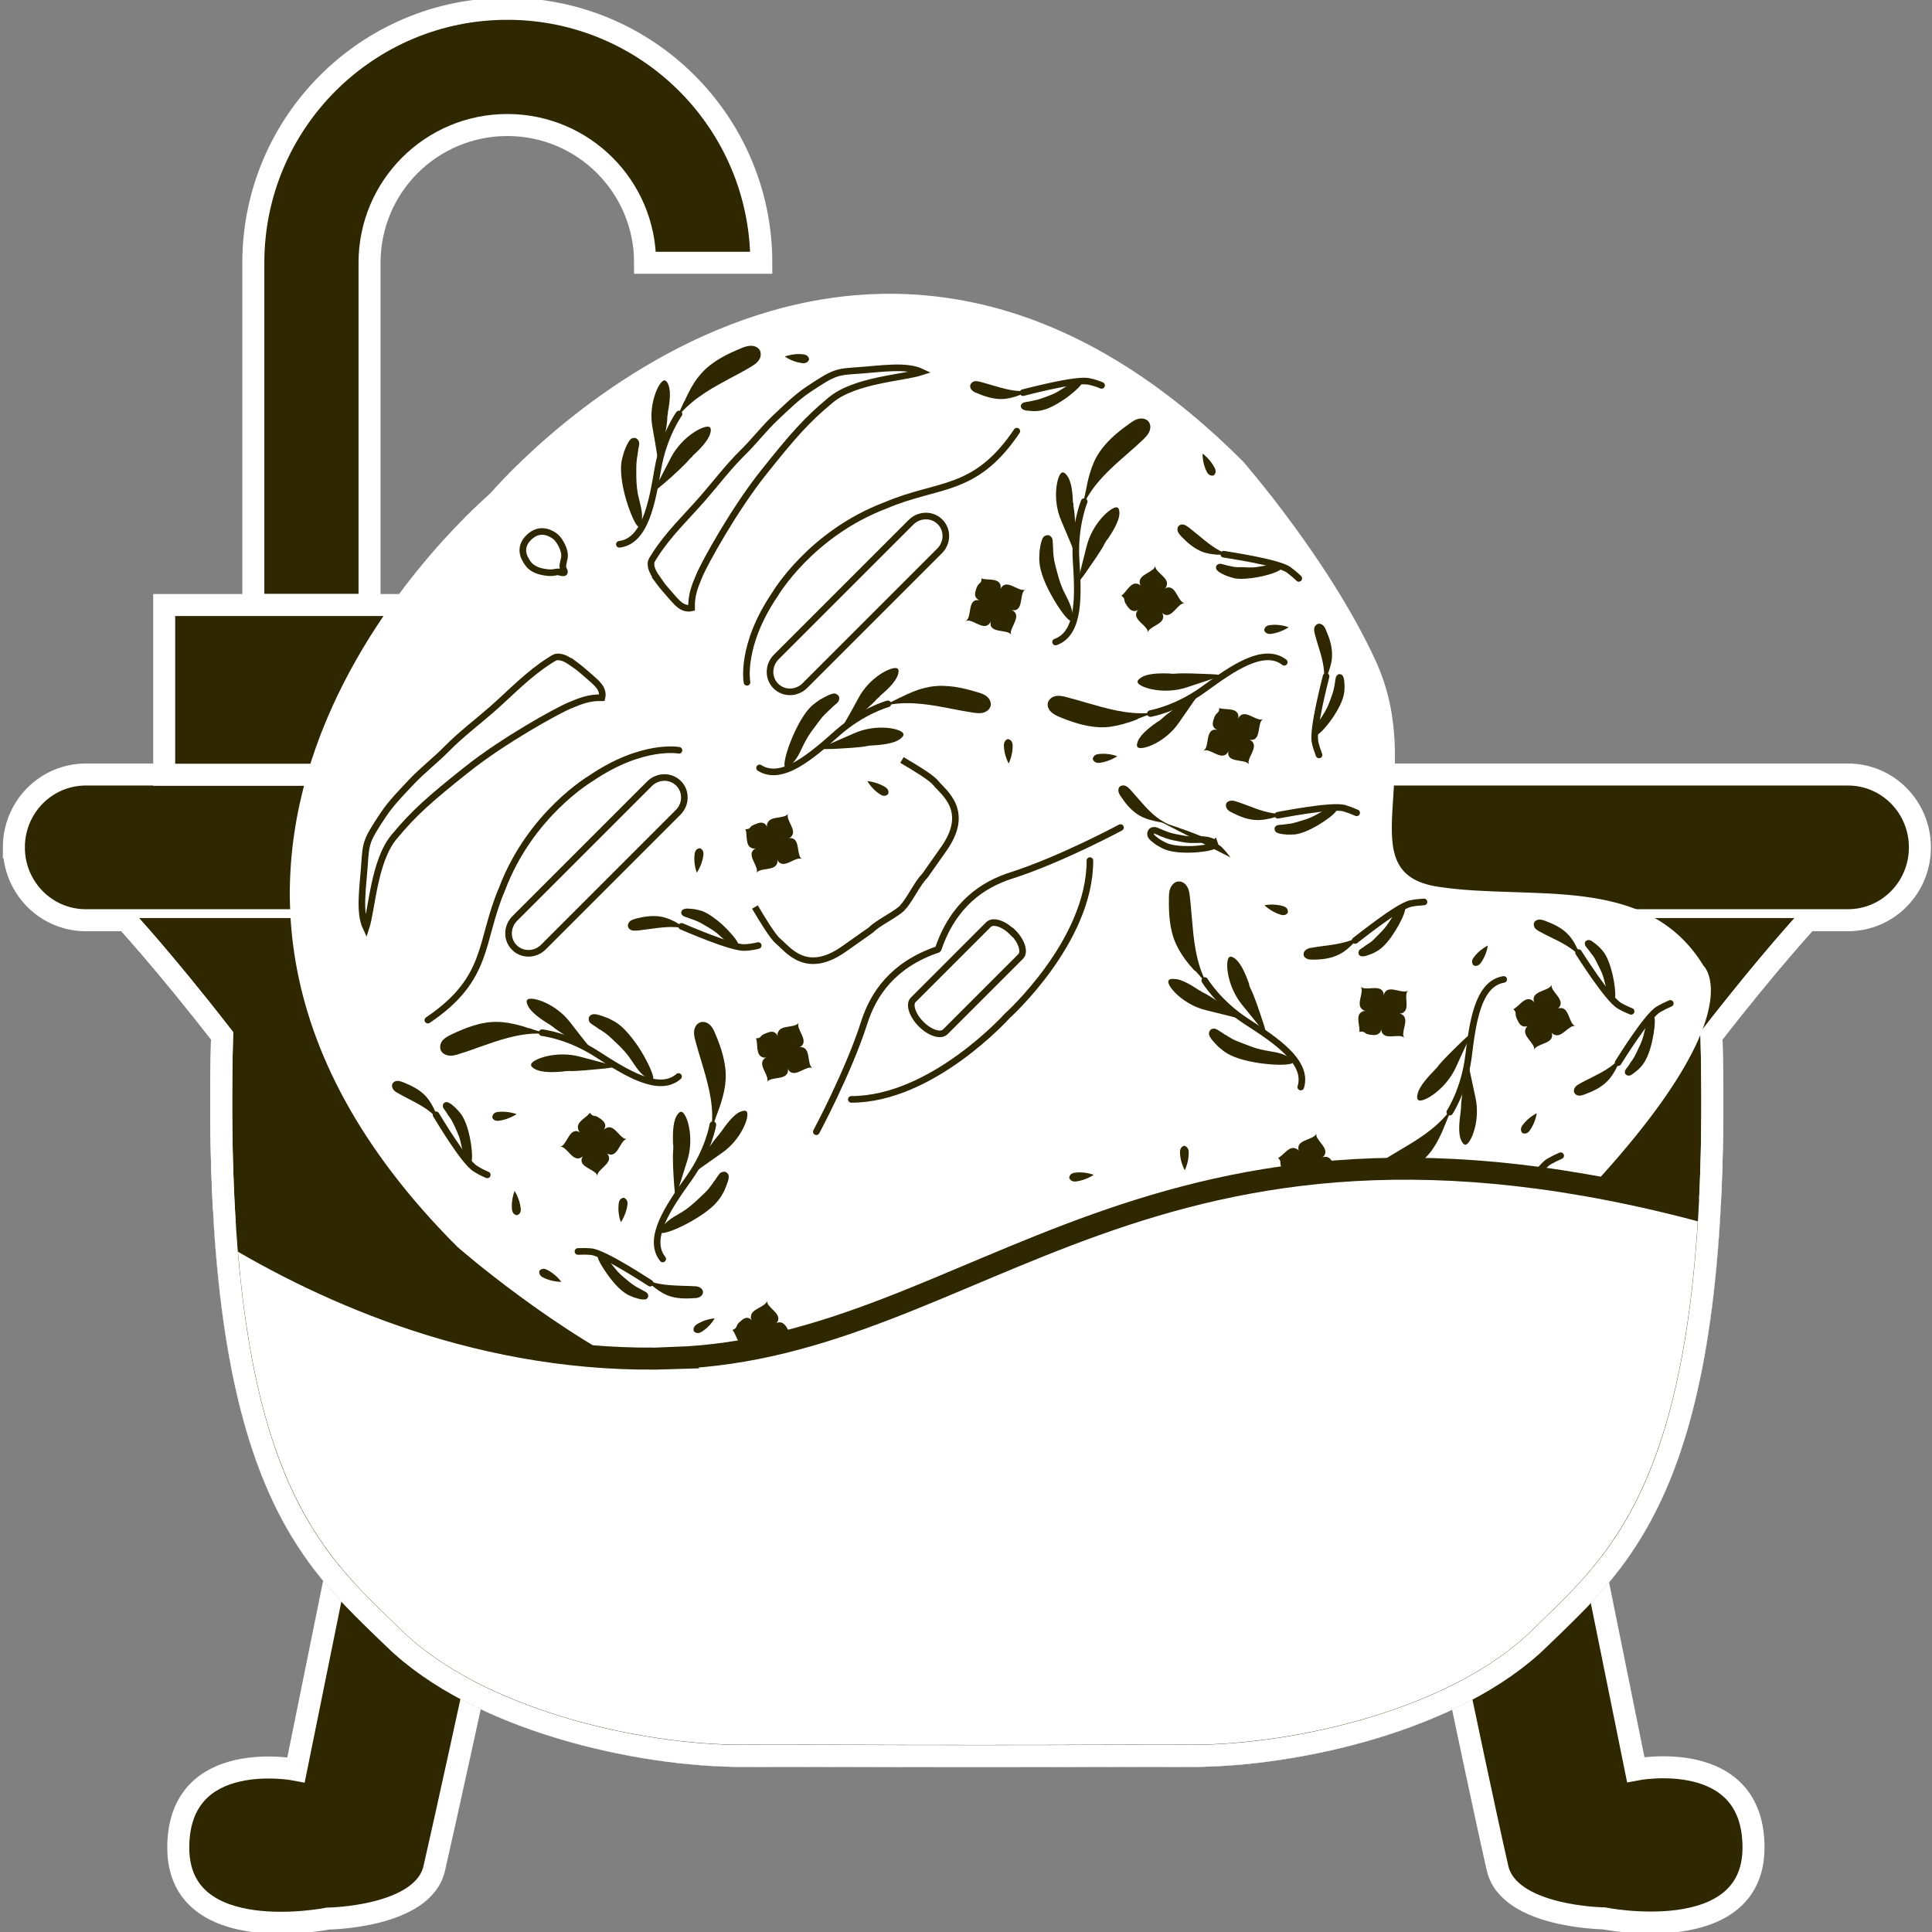 <?xml version="1.0" encoding="UTF-8"?>
<svg id="_圖層_2" data-name="圖層 2" xmlns="http://www.w3.org/2000/svg" xmlns:xlink="http://www.w3.org/1999/xlink" viewBox="0 0 87.78 87.78">
  <rect x="0" y="0" width="87.78" height="87.78" fill="#808080" stroke="none"/>
  <defs>
    <style>
      .cls-1, .cls-2, .cls-3, .cls-4 {
        fill: none;
      }

      .cls-5 {
        clip-path: url(#clippath);
      }

      .cls-6, .cls-7 {
        fill: #fff;
      }

      .cls-8, .cls-9 {
        fill: #2e2700;
      }

      .cls-7, .cls-9, .cls-2, .cls-3, .cls-4 {
        stroke-miterlimit: 10;
      }

      .cls-7, .cls-3, .cls-4 {
        stroke: #2e2700;
      }

      .cls-9, .cls-2 {
        stroke: #fff;
      }

      .cls-3 {
        stroke-linecap: round;
      }

      .cls-3, .cls-4 {
        stroke-width: .3px;
      }
    </style>
    <clipPath id="clippath">
      <rect class="cls-1" width="87.78" height="87.78"/>
    </clipPath>
  </defs>
  <g id="_圖層_1-2" data-name="圖層 1">
    <g class="cls-5">
      <path class="cls-9" d="M83.96,41.81H3.9c-1.81,0-3.27-1.48-3.27-3.31H.63c0-1.83,1.46-3.31,3.27-3.31H83.96c1.81,0,3.27,1.48,3.27,3.31h0c0,1.83-1.46,3.31-3.27,3.31Z"/>
      <path class="cls-9" d="M15.22,71.68l-1.77,8.73s-5.35-1.05-5.35,3.54,6.8,3.22,6.8,3.22c0,0,4.32-.05,4.83-2.28,.51-2.22,1.76-7.96,1.76-7.96"/>
      <path class="cls-9" d="M72.57,71.76l1.75,8.64s5.35-1.05,5.35,3.54-6.8,3.22-6.8,3.22c0,0-4.32-.05-4.83-2.28-.51-2.22-1.71-7.94-1.71-7.94"/>
      <rect class="cls-9" x="7.47" y="27.48" width="13.23" height="7.71" transform="translate(28.16 62.68) rotate(180)"/>
      <path class="cls-9" d="M23.05,.4c-6.37,0-11.54,5.17-11.54,11.54v15.54h5.28V11.94c0-3.46,2.8-6.26,6.26-6.26s6.26,2.8,6.26,6.26h5.28C34.59,5.57,29.42,.4,23.05,.4Z"/>
      <path class="cls-9" d="M5.64,41.71s1.78,1.91,4.45,5.35c-.51,20.11,3.99,23.66,7.81,27.38,3.82,3.72,11.12,5.35,15.86,5.34,4.75-.01,5.08,.01,10.68,.01,5.6,0,4.9-.02,9.65-.01,4.75,.01,12.05-1.61,15.86-5.34,3.82-3.72,8.32-7.28,7.81-27.38,2.67-3.44,4.45-5.35,4.45-5.35"/>
      <g>
        <path class="cls-6" d="M62.57,62.94c18.71-15.53,14.83-19.06,14.83-19.06-2.59-4.24-7.82-2.94-12.06-3.59-4.12-.63-.48-5.11-2.83-10.25-2.1-4.59-6.04-9.08-6.04-9.08-18.01-18.01-34.31,1.59-34.31,1.59"/>
        <path class="cls-6" d="M62.76,62.75c-15.53,18.71-19.06,14.83-19.06,14.83-4.24-2.59-2.94-7.82-3.59-12.06-.63-4.12-5.11-.48-10.25-2.83-4.59-2.1-9.08-6.04-9.08-6.04-18.01-18.01,1.59-34.31,1.59-34.31"/>
      </g>
      <g>
        <g>
          <path class="cls-3" d="M29.92,26.37c-.16-.23-.37-.5-.34-.8,.01-.11,.1-.22,.16-.32,.61-.97,1.45-1.76,2.2-2.62,.6-.69,1.15-1.42,1.8-2.06,.52-.51,.97-1.1,1.5-1.6,.47-.44,.95-.92,1.49-1.28,1.2-.8,1.28-.79,2.29-.86,1.01-.07,2.15-.26,2.85,.07-.83,.27-3.02,.36-4.12,1.27-1.1,.91-1.73,1.63-3.06,3.3-1.33,1.67-2.67,4.09-2.92,4.69-.22,.52-.36,.89-.35,1.46-.43,.1-.7-.29-.94-.55-.17-.2-.39-.44-.58-.7Z"/>
          <path class="cls-3" d="M33.94,31s-.32-1.66,1.28-4.01c0,0,1.61-2.74,5.02-4.03,2.41-1.03,4.06-.55,5.96-3.37"/>
          <path class="cls-3" d="M26.1,30.19c-.23-.16-.5-.37-.8-.34-.11,.01-.22,.1-.32,.16-.97,.61-1.76,1.45-2.62,2.21-.69,.6-1.42,1.15-2.06,1.8-.51,.52-1.1,.97-1.6,1.5-.44,.47-.92,.95-1.28,1.49-.8,1.2-.79,1.28-.86,2.29-.07,1.01-.26,2.15,.07,2.85,.27-.83,.36-3.02,1.27-4.12,.91-1.1,1.63-1.73,3.3-3.06,1.67-1.33,4.09-2.67,4.69-2.92,.52-.22,.89-.36,1.46-.35,.1-.43-.29-.7-.55-.94-.2-.17-.44-.39-.7-.58Z"/>
          <path class="cls-3" d="M30.85,34.09s-1.66-.32-4.01,1.28c0,0-2.74,1.61-4.03,5.02-1.03,2.41-.55,4.06-3.37,5.96"/>
          <path class="cls-3" d="M37.09,51.42s1.45-2.7,2.17-4.94c.42-1.33,1.32-2.65,3.34-3.34l.03-.03c.69-2.02,2.01-2.92,3.34-3.34,2.24-.72,4.94-2.17,4.94-2.17"/>
          <path class="cls-3" d="M38.68,49.95c3.67,0,7.07-3.78,7.07-3.78,0,0,3.78-3.39,3.77-7.07"/>
          <path class="cls-3" d="M25.46,26.01s.15,.04,.18,0c.01-.01,.02-.04-.03-.13-.08-.15-.02-.27,.03-.52,.07-.36-.22-.81-.38-.96-.19-.16-.66-.44-1.13-.07-.52,.41-.38,.86-.28,1.04,.12,.22,.26,.55,.99,.64,.35,.05,.44-.07,.62-.01Z"/>
        </g>
        <g>
          <g>
            <g>
              <path class="cls-8" d="M49.36,22.17c-.04,.19-.08,.4-.11,.52l-.1,.36,.18-.33c.46-.85,1.19-1.49,1.89-2.1,.24-.21,.48-.42,.72-.65,.11-.11,.22-.22,.28-.36,.07-.16,.06-.34-.04-.46-.1-.12-.27-.16-.45-.12-.15,.03-.28,.12-.4,.21-.54,.38-1.14,.86-1.51,1.52-.16,.29-.28,.63-.39,1.07-.02,.08-.04,.2-.07,.34Z"/>
              <path class="cls-8" d="M50.3,24.52c-.05,.07-.09,.13-.1,.16-.16,.33-.59,.93-.9,1.38-.16,.23-.31,.39-.33,.44l-.04-.02c.07-.18,.17-.57,.44-1.66,.26-1.04,1.09-1.78,1.36-1.77,.13,0,.13,.21,.13,.28-.01,.38-.36,.91-.55,1.19Z"/>
              <path class="cls-8" d="M48.77,22.87c0,.09,0,.16,.01,.18,.07,.35,.09,1.06,.1,1.59,0,.27-.01,.48,0,.54h-.04c-.05-.17-.2-.53-.63-1.54-.41-.96-.19-2.01,.02-2.16,.11-.07,.22,.09,.26,.14,.22,.3,.25,.91,.26,1.24Z"/>
              <path class="cls-8" d="M48.71,28.18s.03-.07,.03-.11c0-.38-.14-.67-.31-1.01-.06-.12-.13-.25-.18-.38-.11-.25-.18-.54-.26-.83-.02-.08-.04-.16-.06-.24-.05-.19-.07-.4-.08-.6v-.02c0-.06-.01-.13-.01-.19,0-.06,0-.11-.01-.17,0-.11-.01-.2-.12-.28-.02-.02-.04-.03-.06-.03-.09-.02-.2,.02-.25,.09-.04,.06-.06,.12-.08,.18-.03,.08-.09,.41-.09,.5-.01,.17-.02,.33,0,.49,.04,.41,.25,.94,.51,1.41,.29,.54,.63,1.02,.83,1.18,.07,.05,.12,.04,.16,0Z"/>
            </g>
            <path class="cls-3" d="M49.26,22.79s-.46,1.1-.37,2.64c.1,1.54,.2,3.34-.93,3.74"/>
          </g>
          <g>
            <g>
              <path class="cls-8" d="M40.9,31.69c-.17,.09-.36,.18-.47,.23l-.35,.15,.37-.06c.95-.16,1.9,.02,2.82,.2,.31,.06,.63,.12,.95,.17,.15,.02,.31,.04,.45,0,.17-.04,.31-.17,.34-.31,.03-.15-.04-.32-.18-.43-.12-.1-.26-.14-.42-.19-.63-.19-1.38-.37-2.13-.25-.32,.05-.67,.16-1.08,.35-.07,.03-.19,.09-.31,.15Z"/>
              <path class="cls-8" d="M39.62,33.87c-.09,0-.16,.01-.19,.02-.36,.08-1.1,.11-1.64,.14-.28,.01-.5,0-.56,0v-.04c.18-.06,.55-.22,1.57-.67,.98-.44,2.07-.24,2.23-.01,.08,.11-.09,.23-.14,.27-.31,.23-.94,.27-1.28,.29Z"/>
              <path class="cls-8" d="M39.98,31.64c-.07,.06-.12,.1-.14,.12-.23,.27-.78,.73-1.19,1.06-.21,.17-.39,.29-.42,.33l-.03-.03c.11-.16,.31-.49,.83-1.45,.5-.91,1.46-1.39,1.72-1.31,.12,.04,.07,.23,.05,.29-.11,.36-.57,.76-.82,.97Z"/>
              <path class="cls-8" d="M35.75,34.86s.07-.02,.1-.04c.3-.23,.44-.52,.6-.86,.06-.12,.12-.25,.19-.37,.13-.24,.32-.48,.49-.71,.05-.07,.1-.13,.15-.2,.12-.16,.28-.3,.42-.44h.01c.05-.06,.1-.1,.14-.14,.04-.04,.09-.08,.13-.11,.08-.07,.15-.13,.15-.27,0-.03,0-.05-.01-.07-.04-.08-.13-.14-.22-.14-.07,0-.13,.03-.2,.05-.08,.03-.38,.19-.45,.23-.14,.1-.27,.19-.39,.3-.3,.29-.58,.78-.8,1.27-.25,.56-.42,1.12-.42,1.39,0,.09,.04,.12,.1,.13Z"/>
            </g>
            <path class="cls-3" d="M40.34,31.98s-1.15,.31-2.31,1.34-2.51,2.21-3.52,1.57"/>
          </g>
          <path class="cls-8" d="M52.14,28.76c.04-.3,.74-.38,.71-.76,0-.07-.03-.12-.06-.16h0s.08,.07,.14,.09c.36,.12,.6-.56,.9-.52-.3-.04-.38-.75-.75-.72-.07,0-.12,.03-.16,.06,0,0,0,0,0,0,.04-.04,.07-.08,.09-.15,.12-.36-.55-.6-.52-.9-.04,.3-.74,.38-.71,.76,0,.07,.03,.12,.06,.16,0,0,0,0,0,0-.04-.04-.08-.07-.14-.09-.34-.11-.52,.39-.75,.53,.04,.05,.09,.07,.12,.13,.02,.06,.02,.13,.05,.19,.03,.07,.08,.13,.12,.19,.08,.11,.18,.2,.32,.19,.07,0,.12-.03,.16-.06,0,0,0,0,0,0-.04,.04-.07,.08-.09,.14-.12,.36,.55,.6,.52,.9Z"/>
          <path class="cls-8" d="M43.88,28.22c.27-.14,.74,.4,1.03,.16,.05-.04,.08-.09,.1-.14h0c-.01,.05-.01,.11,0,.17,.11,.36,.8,.18,.94,.44-.14-.26,.4-.73,.16-1.03-.04-.05-.09-.08-.14-.1,0,0,0,0,0,0,.05,.01,.11,.01,.17,0,.36-.11,.18-.8,.45-.94-.27,.14-.74-.4-1.03-.16-.05,.04-.08,.09-.1,.14h0c.01-.05,.01-.11,0-.17-.1-.35-.62-.21-.86-.31-.02,.06,0,.12-.04,.17-.04,.05-.1,.09-.13,.14-.04,.06-.07,.14-.09,.21-.04,.12-.07,.26,.02,.37,.04,.05,.09,.08,.14,.1,0,0,0,0,0,0-.05-.01-.11-.01-.17,0-.36,.11-.18,.8-.45,.94Z"/>
          <path class="cls-8" d="M54.68,34.11c.27-.14,.74,.4,1.03,.16,.05-.04,.08-.09,.1-.14,0,0,0,0,0,0-.01,.05-.01,.11,0,.17,.11,.36,.8,.18,.94,.44-.14-.26,.4-.73,.16-1.03-.04-.05-.09-.08-.14-.1,0,0,0,0,0,0,.05,.01,.11,.01,.17,0,.36-.11,.18-.8,.45-.94-.27,.14-.74-.4-1.03-.16-.05,.04-.08,.09-.1,.14h0c.01-.05,.01-.11,0-.17-.1-.35-.62-.21-.86-.31-.02,.06,0,.12-.04,.17-.04,.05-.1,.09-.13,.14-.04,.06-.07,.14-.09,.21-.04,.12-.07,.26,.02,.37,.04,.05,.09,.08,.14,.1,0,0,0,0,0,0-.05-.01-.11-.01-.17,0-.36,.11-.18,.8-.45,.94Z"/>
          <path class="cls-8" d="M55.14,21.6s-.19,.07-.31-.16c-.21-.41-.19-.83-.19-.83h0s.34,.24,.55,.65c.12,.23-.05,.34-.05,.34Z"/>
          <path class="cls-8" d="M57.44,28.63s0-.2,.26-.23c.46-.06,.85,.1,.85,.1h0s-.34,.24-.8,.3c-.26,.03-.31-.16-.31-.16Z"/>
          <g>
            <path class="cls-3" d="M60.25,30.73c-.03,.14-.63,2.41-.5,2.99,.04,.2,.11,.39,.18,.58"/>
            <g>
              <path class="cls-8" d="M60.32,30.62c-.04,.1-.08,.21-.1,.28l-.06,.21v-.21c.04-.55-.11-1.07-.27-1.57-.05-.17-.11-.35-.15-.52-.02-.09-.04-.17-.03-.25,.01-.1,.08-.18,.16-.21,.08-.03,.18,0,.25,.07,.06,.06,.1,.14,.13,.22,.15,.34,.29,.75,.27,1.18,0,.19-.05,.39-.13,.63-.01,.04-.04,.11-.07,.19Z"/>
              <path class="cls-8" d="M59.77,33.35s-.02-.05-.01-.08c.03-.28,.15-.48,.3-.71,.05-.08,.11-.17,.16-.26,.1-.18,.18-.38,.25-.58,.02-.06,.04-.11,.06-.17,.05-.14,.08-.29,.11-.43h0c0-.06,.02-.11,.02-.15,0-.04,.01-.08,.02-.12,.01-.08,.03-.15,.11-.2,.02-.01,.03-.02,.05-.02,.07-.01,.14,.03,.17,.08,.02,.04,.04,.09,.05,.14,.02,.06,.03,.31,.03,.37,0,.13-.01,.24-.04,.36-.06,.3-.26,.67-.47,.99-.25,.37-.54,.7-.7,.8-.05,.04-.09,.02-.12-.01Z"/>
            </g>
          </g>
          <g>
            <path class="cls-3" d="M30.97,42.09c.13,.05,2.28,1,2.88,.96,.2-.01,.4-.04,.6-.09"/>
            <g>
              <path class="cls-8" d="M30.87,42c.09,.05,.2,.11,.26,.14l.19,.09-.21-.05c-.53-.12-1.08-.04-1.6,.03-.18,.02-.36,.05-.54,.07-.09,0-.17,.01-.26-.01-.1-.03-.17-.1-.18-.19-.01-.08,.03-.18,.11-.24,.07-.05,.15-.07,.24-.1,.36-.09,.79-.17,1.21-.08,.18,.04,.37,.11,.6,.23,.04,.02,.1,.06,.17,.1Z"/>
              <path class="cls-8" d="M33.48,42.96s-.06,0-.08,0c-.27-.07-.45-.22-.66-.41-.07-.07-.15-.14-.23-.2-.16-.12-.35-.23-.54-.34-.05-.03-.11-.06-.16-.09-.13-.07-.27-.12-.41-.17h-.01s-.09-.04-.13-.05c-.04-.01-.08-.03-.12-.04-.07-.03-.14-.05-.18-.14,0-.02-.01-.04-.01-.05,0-.07,.05-.14,.11-.16,.05-.02,.1-.02,.14-.03,.06,0,.31,.02,.37,.03,.12,.03,.24,.05,.35,.09,.28,.11,.62,.36,.91,.62,.33,.31,.61,.64,.69,.81,.03,.06,0,.09-.03,.11Z"/>
            </g>
          </g>
          <g>
            <path class="cls-3" d="M55.6,25.18c.14,.03,2.46,.36,2.95,.71,.16,.12,.32,.25,.46,.39"/>
            <g>
              <path class="cls-8" d="M55.47,25.21c.11,0,.23,0,.3,.02l.21,.02-.2-.07c-.52-.18-.93-.53-1.34-.87-.14-.11-.28-.23-.42-.34-.07-.05-.14-.1-.22-.13-.1-.03-.2,0-.25,.06-.06,.06-.07,.17-.03,.26,.03,.08,.09,.14,.15,.21,.26,.27,.58,.56,.98,.71,.17,.06,.38,.1,.63,.12,.04,0,.12,0,.2,0Z"/>
              <path class="cls-8" d="M58.2,25.76s-.04-.04-.07-.04c-.27-.08-.5-.05-.77,0-.1,.02-.2,.03-.3,.05-.2,.02-.42,.01-.64,0-.06,0-.12,0-.18,0-.15,0-.3-.04-.44-.07h-.01s-.09-.02-.14-.04c-.04,0-.08-.02-.12-.03-.08-.02-.14-.03-.22,.03-.02,.01-.03,.02-.04,.04-.03,.06-.03,.14,.01,.19,.03,.04,.07,.07,.11,.1,.05,.04,.27,.15,.33,.17,.12,.04,.23,.08,.34,.11,.3,.06,.71,.02,1.1-.05,.44-.08,.85-.22,1.01-.33,.05-.04,.05-.07,.04-.11Z"/>
            </g>
          </g>
          <g>
            <path class="cls-8" d="M52.72,37.33c.13,.05,2.37,.74,2.8,1.17,.14,.14,.27,.3,.39,.46"/>
            <g>
              <path class="cls-8" d="M52.58,37.33c.11,.02,.23,.04,.29,.06l.21,.06-.19-.1c-.48-.26-.84-.68-1.18-1.07-.12-.14-.24-.27-.36-.41-.06-.06-.12-.12-.2-.16-.09-.04-.2-.03-.26,.02-.07,.05-.09,.15-.07,.25,.02,.08,.07,.16,.12,.23,.21,.31,.48,.65,.86,.86,.16,.09,.35,.16,.6,.22,.04,.01,.12,.03,.19,.04Z"/>
              <path class="cls-3" d="M55.19,38.32s-.04-.04-.06-.05c-.25-.13-.49-.13-.76-.12-.1,0-.2,0-.31,0-.2-.01-.42-.06-.63-.1-.06-.01-.12-.02-.18-.04-.15-.03-.29-.09-.42-.14h-.01s-.09-.04-.13-.06c-.04-.02-.08-.03-.12-.05-.07-.03-.14-.06-.22-.01-.02,0-.03,.02-.04,.03-.04,.05-.05,.13-.02,.19,.03,.04,.06,.08,.09,.11,.04,.04,.24,.19,.3,.22,.11,.06,.21,.12,.32,.16,.29,.11,.7,.14,1.09,.13,.45-.01,.87-.08,1.05-.16,.06-.03,.07-.06,.05-.11Z"/>
            </g>
          </g>
          <g>
            <path class="cls-3" d="M46.48,17.84c.14-.03,2.4-.64,2.99-.51,.2,.04,.39,.1,.58,.18"/>
            <g>
              <path class="cls-8" d="M46.37,17.92c.1-.04,.21-.08,.28-.1l.21-.06h-.21c-.55,.05-1.07-.11-1.58-.26-.17-.05-.35-.1-.52-.15-.09-.02-.17-.04-.25-.03-.1,.01-.18,.08-.21,.16-.03,.08,0,.18,.07,.25,.06,.06,.14,.1,.22,.13,.34,.14,.75,.29,1.18,.27,.19-.01,.39-.05,.63-.13,.04-.01,.11-.04,.19-.07Z"/>
              <path class="cls-8" d="M49.1,17.35s-.05-.02-.08-.01c-.28,.03-.48,.15-.71,.3-.08,.05-.17,.11-.26,.16-.18,.1-.38,.18-.58,.25-.06,.02-.11,.04-.17,.06-.14,.05-.29,.08-.43,.11h-.01s-.09,.02-.14,.03c-.04,0-.08,.01-.12,.02-.08,.01-.15,.03-.2,.11-.01,.02-.02,.03-.02,.05,0,.07,.03,.14,.09,.17,.04,.02,.09,.04,.14,.05,.06,.01,.31,.03,.37,.03,.13,0,.24-.01,.36-.04,.3-.06,.66-.26,.99-.48,.37-.25,.69-.54,.8-.7,.03-.05,.02-.09-.01-.12Z"/>
            </g>
          </g>
          <g>
            <g>
              <path class="cls-8" d="M51.69,32.66c.18-.07,.38-.15,.49-.18l.36-.11-.38,.03c-.96,.06-1.89-.21-2.79-.47-.3-.09-.62-.18-.93-.26-.15-.04-.3-.07-.45-.05-.18,.03-.32,.14-.37,.28-.05,.14,0,.32,.14,.45,.11,.11,.25,.17,.39,.23,.61,.25,1.34,.5,2.09,.46,.33-.02,.68-.1,1.11-.24,.07-.02,.2-.07,.33-.12Z"/>
              <path class="cls-8" d="M53.18,30.61c.09,0,.16,0,.19,0,.36-.04,1.1,0,1.64,.02,.28,.01,.5,.05,.55,.04v.04c-.19,.04-.57,.16-1.64,.52-1.02,.34-2.08,.03-2.22-.2-.07-.12,.11-.22,.17-.26,.33-.2,.96-.18,1.3-.17Z"/>
              <path class="cls-8" d="M52.61,32.79c.07-.05,.13-.09,.15-.11,.25-.25,.85-.65,1.29-.94,.22-.15,.41-.25,.45-.29l.03,.03c-.13,.14-.35,.46-.97,1.36-.59,.86-1.59,1.24-1.84,1.13-.12-.05-.04-.24-.02-.3,.14-.34,.64-.7,.91-.89Z"/>
            </g>
            <path class="cls-3" d="M52.27,32.42s1.18-.2,2.43-1.11c1.25-.91,2.71-1.95,3.65-1.22"/>
          </g>
          <g>
            <g>
              <path class="cls-8" d="M31.09,18.23c-.08,.17-.17,.37-.22,.48l-.18,.33,.25-.28c.64-.72,1.5-1.18,2.32-1.62,.28-.15,.57-.3,.85-.47,.13-.08,.26-.16,.35-.28,.11-.14,.13-.32,.07-.46-.07-.14-.23-.22-.41-.22-.15,0-.3,.05-.44,.11-.61,.25-1.31,.58-1.81,1.14-.22,.24-.42,.54-.62,.95-.04,.07-.09,.19-.15,.32Z"/>
              <path class="cls-8" d="M31.47,20.73c-.07,.06-.12,.11-.14,.13-.23,.28-.78,.78-1.19,1.13-.21,.18-.39,.31-.43,.36l-.04-.03c.11-.16,.3-.52,.81-1.52,.49-.95,1.46-1.48,1.73-1.41,.13,.04,.08,.24,.06,.3-.1,.37-.56,.8-.81,1.03Z"/>
              <path class="cls-8" d="M30.35,18.77c-.02,.09-.03,.15-.03,.18,0,.35-.15,1.06-.26,1.57-.05,.26-.12,.47-.12,.52h-.04c-.01-.19-.07-.58-.26-1.65-.18-1.02,.27-2,.51-2.1,.12-.05,.2,.14,.22,.2,.14,.34,.03,.95-.03,1.27Z"/>
              <path class="cls-8" d="M29.08,23.93s.04-.06,.05-.1c.09-.37,.02-.69-.07-1.05-.03-.13-.07-.27-.09-.41-.05-.27-.06-.57-.06-.86,0-.08,0-.17,0-.25,0-.2,.02-.41,.06-.61v-.02c.01-.06,.02-.13,.03-.19,0-.06,.02-.11,.03-.17,.02-.11,.03-.2-.06-.3-.02-.02-.04-.04-.05-.05-.08-.04-.19-.03-.26,.03-.05,.05-.09,.1-.12,.16-.05,.07-.18,.38-.2,.46-.05,.17-.09,.32-.11,.47-.05,.41,.03,.97,.17,1.49,.16,.59,.38,1.13,.54,1.34,.05,.07,.11,.07,.16,.04Z"/>
            </g>
            <path class="cls-3" d="M30.85,18.81s-.7,.97-.96,2.49c-.26,1.52-.57,3.29-1.75,3.43"/>
          </g>
          <path class="cls-8" d="M49.65,34.49s0-.2,.26-.23c.46-.06,.85,.1,.85,.1h0s-.34,.24-.8,.3c-.26,.03-.31-.17-.31-.17Z"/>
          <path class="cls-8" d="M45.8,33.58s.2,.02,.21,.28c.01,.46-.18,.83-.18,.83h0s-.21-.36-.22-.82c0-.26,.19-.29,.19-.29Z"/>
          <g>
            <path class="cls-3" d="M53.58,56.52c.14-.02,2.44-.48,3.02-.32,.19,.06,.38,.13,.56,.21"/>
            <g>
              <path class="cls-8" d="M53.36,56.61c.1-.03,.22-.07,.29-.08l.21-.05h-.21c-.55,0-1.06-.19-1.55-.38-.17-.06-.34-.13-.51-.18-.08-.03-.17-.05-.25-.04-.1,0-.19,.06-.22,.14-.03,.08,0,.18,.06,.26,.06,.06,.13,.11,.21,.15,.33,.17,.73,.34,1.16,.34,.19,0,.39-.03,.64-.09,.04-.01,.11-.03,.19-.06Z"/>
              <path class="cls-8" d="M56.11,56.23s-.05-.02-.08-.02c-.28,.01-.49,.12-.73,.26-.09,.05-.18,.1-.27,.14-.18,.09-.39,.15-.6,.21-.06,.02-.12,.04-.17,.05-.14,.05-.29,.06-.44,.08h-.01s-.09,.01-.14,.02c-.04,0-.08,0-.13,.01-.08,0-.15,.02-.2,.1-.01,.02-.02,.03-.02,.05-.01,.06,.02,.14,.07,.18,.04,.03,.09,.04,.14,.06,.06,.02,.31,.05,.37,.05,.13,0,.24,0,.36-.01,.3-.04,.68-.21,1.02-.41,.39-.23,.73-.49,.84-.65,.04-.05,.03-.09,0-.12Z"/>
            </g>
          </g>
          <path class="cls-8" d="M48.58,53.51s0-.2,.26-.23c.46-.06,.85,.1,.85,.1h0s-.34,.24-.8,.3c-.26,.03-.31-.17-.31-.17Z"/>
          <path class="cls-8" d="M53.8,52.06s.2,.02,.21,.28c.01,.46-.18,.83-.18,.83h0s-.21-.36-.22-.82c0-.26,.19-.29,.19-.29Z"/>
          <path class="cls-8" d="M36.76,16.33s-.05,.2-.3,.17c-.46-.05-.8-.3-.8-.3h0s.39-.16,.84-.1c.26,.03,.26,.23,.26,.23Z"/>
          <g>
            <path class="cls-3" d="M58.06,37.04c.14-.02,2.44-.48,3.02-.32,.19,.06,.38,.13,.56,.21"/>
            <g>
              <path class="cls-8" d="M57.95,37.11c.1-.03,.22-.07,.29-.08l.21-.05h-.21c-.55,0-1.06-.19-1.55-.38-.17-.06-.34-.13-.51-.18-.08-.03-.17-.05-.25-.04-.1,0-.19,.06-.22,.14-.03,.08,0,.18,.06,.26,.06,.06,.13,.11,.21,.14,.33,.17,.73,.34,1.16,.34,.19,0,.39-.03,.64-.09,.04-.01,.11-.03,.19-.06Z"/>
              <path class="cls-8" d="M60.7,36.73s-.05-.02-.08-.02c-.28,.01-.49,.12-.73,.26-.09,.05-.18,.1-.27,.14-.18,.09-.39,.15-.6,.21-.06,.02-.12,.04-.17,.05-.14,.05-.29,.06-.44,.08h-.01s-.09,.01-.14,.02c-.04,0-.08,0-.13,.01-.08,0-.15,.02-.2,.1-.01,.02-.02,.03-.02,.05-.01,.06,.02,.14,.07,.18,.04,.03,.09,.04,.14,.06,.06,.02,.31,.05,.37,.05,.13,0,.24,0,.36-.01,.3-.04,.68-.21,1.02-.41,.39-.23,.73-.49,.84-.65,.04-.05,.03-.09,0-.12Z"/>
            </g>
          </g>
          <g>
            <g>
              <path class="cls-8" d="M54.3,44.1c.13,.14,.27,.3,.35,.4l.23,.3-.16-.34c-.41-.88-.49-1.84-.57-2.77-.03-.32-.05-.64-.09-.96-.02-.16-.04-.31-.12-.44-.09-.16-.24-.25-.39-.24-.15,0-.29,.12-.37,.29-.06,.14-.07,.29-.07,.45-.01,.66,.01,1.43,.33,2.12,.14,.3,.33,.6,.62,.95,.05,.06,.14,.16,.23,.26Z"/>
              <path class="cls-8" d="M56.75,44.74c.03,.08,.05,.15,.07,.18,.17,.32,.4,1.03,.57,1.54,.09,.26,.13,.48,.16,.53l-.04,.02c-.11-.17-.36-.48-1.07-1.35-.68-.83-.78-1.93-.61-2.15,.08-.11,.25,.02,.3,.06,.3,.24,.51,.83,.63,1.15Z"/>
              <path class="cls-8" d="M54.51,45c.07,.05,.13,.09,.16,.1,.32,.15,.91,.56,1.34,.86,.22,.15,.38,.3,.43,.32l-.02,.04c-.18-.07-.56-.16-1.62-.42-1.01-.24-1.73-1.04-1.72-1.3,0-.13,.2-.13,.27-.12,.37,0,.88,.35,1.16,.53Z"/>
              <path class="cls-8" d="M58.74,48.2s-.04-.06-.07-.09c-.31-.23-.62-.29-.99-.35-.13-.02-.27-.05-.41-.08-.27-.06-.55-.18-.82-.28-.08-.03-.15-.06-.23-.09-.19-.07-.36-.18-.53-.29h-.02c-.05-.04-.11-.08-.16-.11-.05-.03-.1-.06-.14-.09-.09-.06-.17-.11-.3-.07-.03,0-.05,.02-.06,.03-.07,.06-.1,.17-.07,.25,.02,.06,.06,.12,.1,.18,.05,.07,.28,.32,.34,.37,.13,.11,.25,.21,.39,.29,.36,.21,.9,.35,1.44,.43,.61,.09,1.19,.1,1.45,.03,.08-.02,.1-.07,.1-.13Z"/>
            </g>
            <path class="cls-3" d="M54.74,44.55s.61,1.03,1.91,1.87c1.3,.84,2.8,1.83,2.45,2.97"/>
          </g>
          <g>
            <g>
              <path class="cls-8" d="M49.51,58.95c-.18,.07-.38,.14-.5,.17l-.36,.1,.38-.02c.96-.04,1.89,.25,2.78,.53,.3,.1,.61,.19,.92,.28,.15,.04,.3,.08,.45,.06,.18-.02,.32-.13,.37-.27,.05-.14,0-.32-.13-.45-.11-.11-.24-.17-.39-.24-.61-.26-1.33-.53-2.08-.5-.33,.01-.68,.08-1.11,.22-.07,.02-.2,.07-.33,.12Z"/>
              <path class="cls-8" d="M47.98,60.97c-.09,0-.16,0-.19,0-.36,.04-1.1-.02-1.64-.06-.28-.02-.5-.06-.55-.06v-.04c.19-.04,.57-.15,1.65-.48,1.02-.32,2.08,.01,2.22,.25,.07,.12-.11,.22-.17,.25-.33,.19-.97,.16-1.31,.14Z"/>
              <path class="cls-8" d="M48.6,58.8c-.07,.05-.13,.09-.15,.11-.26,.24-.86,.63-1.3,.91-.22,.14-.42,.24-.46,.28l-.03-.03c.13-.14,.36-.45,1-1.34,.61-.84,1.62-1.2,1.86-1.1,.12,.05,.04,.24,.01,.3-.15,.34-.65,.69-.93,.87Z"/>
              <path class="cls-8" d="M44.03,61.5s.08-.01,.11-.03c.33-.2,.5-.47,.7-.79,.07-.12,.15-.24,.23-.35,.16-.22,.37-.44,.57-.65,.06-.06,.12-.12,.17-.18,.14-.15,.31-.27,.47-.38h.02c.05-.05,.1-.09,.16-.12,.05-.03,.09-.07,.14-.1,.09-.06,.16-.12,.18-.25,0-.03,0-.05,0-.07-.03-.09-.12-.16-.21-.16-.07,0-.14,.01-.2,.02-.08,.02-.4,.14-.47,.18-.15,.08-.29,.16-.42,.25-.33,.25-.67,.7-.95,1.16-.31,.53-.54,1.07-.58,1.33-.01,.09,.03,.12,.08,.14Z"/>
            </g>
            <path class="cls-3" d="M48.92,59.18s-1.18,.17-2.45,1.06c-1.27,.88-2.75,1.9-3.68,1.14"/>
          </g>
          <g>
            <g>
              <path class="cls-8" d="M59.93,57.76c-.05,.18-.11,.39-.15,.5l-.13,.35,.21-.32c.53-.8,1.31-1.38,2.07-1.93,.26-.19,.52-.38,.77-.58,.12-.1,.24-.2,.31-.33,.09-.16,.09-.34,0-.46-.09-.12-.26-.19-.44-.16-.15,.02-.28,.09-.42,.17-.57,.33-1.21,.76-1.64,1.38-.18,.27-.34,.6-.48,1.03-.02,.07-.06,.2-.1,.33Z"/>
              <path class="cls-8" d="M60.65,60.19c-.06,.07-.1,.13-.12,.15-.18,.31-.67,.88-1.02,1.29-.18,.21-.34,.36-.37,.41l-.04-.02c.09-.18,.22-.56,.59-1.62,.35-1.01,1.24-1.68,1.51-1.64,.13,.02,.11,.22,.1,.29-.04,.38-.44,.87-.66,1.14Z"/>
              <path class="cls-8" d="M59.27,58.41c0,.09,0,.16,0,.18,.04,.35,0,1.07-.04,1.59-.02,.27-.05,.48-.05,.54h-.04c-.04-.18-.15-.55-.49-1.59-.32-.99-.02-2.02,.21-2.15,.11-.06,.21,.11,.25,.17,.19,.32,.17,.93,.15,1.26Z"/>
              <path class="cls-8" d="M58.74,63.69s.03-.07,.04-.1c.04-.38-.08-.68-.22-1.03-.05-.13-.1-.26-.15-.39-.09-.26-.14-.56-.18-.85-.01-.08-.03-.16-.04-.24-.04-.2-.03-.41-.03-.61v-.02c0-.06,0-.13,0-.19,0-.06,0-.11,0-.17,0-.11,0-.2-.1-.29-.02-.02-.04-.03-.06-.04-.09-.03-.2,0-.25,.07-.04,.05-.07,.11-.1,.17-.04,.08-.12,.4-.14,.49-.03,.17-.05,.33-.04,.49,0,.41,.17,.96,.38,1.45,.24,.56,.54,1.07,.73,1.25,.06,.06,.11,.05,.16,.01Z"/>
            </g>
            <path class="cls-3" d="M59.76,58.37s-.56,1.06-.6,2.6c-.04,1.55-.1,3.34-1.25,3.64"/>
          </g>
          <path class="cls-8" d="M63.81,47.16c-.2-.23,.23-.8-.07-1.04-.05-.04-.1-.06-.16-.07,0,0,0,0,0,0,.05,0,.11,0,.17-.04,.33-.18,0-.82,.23-1.01-.23,.19-.8-.23-1.04,.06-.04,.05-.06,.11-.07,.16h0c0-.05,0-.11-.04-.17-.18-.33-.82,0-1.01-.23,.19,.23-.23,.8,.07,1.04,.05,.04,.1,.06,.16,.07,0,0,0,0,0,0-.05,0-.11,0-.17,.04-.32,.17-.07,.65-.12,.91,.07,0,.11-.02,.18,0,.06,.02,.11,.08,.17,.1,.07,.02,.15,.04,.22,.04,.13,.02,.27,0,.36-.1,.04-.05,.06-.1,.07-.16h0c0,.05,0,.11,.04,.17,.18,.33,.82,0,1.01,.23Z"/>
          <path class="cls-8" d="M59.01,54.47c.08-.29,.79-.27,.82-.64,0-.07,0-.12-.03-.17h0s.07,.08,.13,.11c.34,.17,.67-.47,.96-.39-.29-.08-.26-.79-.64-.82-.07,0-.12,0-.17,.03,0,0,0,0,0,0,.04-.03,.08-.07,.11-.13,.17-.34-.46-.68-.38-.97-.08,.29-.79,.27-.82,.64,0,.07,0,.12,.03,.17,0,0,0,0,0,0-.03-.05-.07-.09-.13-.11-.32-.16-.57,.31-.82,.42,.04,.05,.08,.08,.1,.15,.01,.06,0,.13,.02,.19,.02,.07,.06,.14,.09,.21,.06,.12,.15,.23,.29,.24,.07,0,.12,0,.17-.03,0,0,0,0,0,0-.05,.03-.09,.07-.11,.13-.17,.34,.46,.68,.38,.97Z"/>
          <path class="cls-8" d="M54.14,64.01c.08-.29,.79-.27,.82-.64,0-.07,0-.12-.03-.17,0,0,0,0,0,0,.03,.04,.07,.08,.13,.11,.34,.17,.67-.47,.96-.39-.29-.08-.26-.79-.64-.82-.07,0-.12,0-.17,.03,0,0,0,0,0,0,.05-.03,.09-.07,.11-.13,.17-.34-.46-.68-.38-.97-.08,.29-.79,.27-.82,.64,0,.07,0,.12,.03,.17h0s-.07-.08-.13-.11c-.32-.16-.57,.31-.82,.42,.04,.05,.08,.08,.1,.15,.01,.06,0,.13,.02,.19,.02,.07,.06,.14,.09,.21,.06,.12,.15,.23,.29,.24,.07,0,.12,0,.17-.03,0,0,0,0,0,0-.05,.03-.08,.07-.11,.13-.17,.34,.46,.68,.38,.97Z"/>
          <path class="cls-8" d="M69.7,47.71c.08-.29,.79-.27,.82-.64,0-.07,0-.12-.03-.17,0,0,0,0,0,0,.03,.05,.07,.09,.13,.11,.34,.17,.67-.47,.96-.39-.29-.08-.27-.79-.64-.82-.07,0-.12,0-.17,.03,0,0,0,0,0,0,.05-.03,.08-.07,.11-.13,.17-.34-.46-.68-.38-.97-.08,.29-.79,.27-.82,.64,0,.07,0,.12,.03,.17h0s-.07-.08-.13-.11c-.32-.16-.57,.31-.82,.42,.04,.05,.08,.08,.1,.15,.01,.06,0,.13,.02,.19,.02,.07,.06,.14,.09,.21,.06,.12,.15,.23,.29,.24,.07,0,.12,0,.17-.03,0,0,0,0,0,0-.05,.03-.09,.07-.11,.13-.17,.34,.46,.68,.38,.97Z"/>
          <path class="cls-8" d="M58.52,41.45s-.08,.19-.33,.11c-.44-.13-.74-.43-.74-.43h0s.41-.09,.85,.04c.25,.07,.21,.27,.21,.27Z"/>
          <path class="cls-8" d="M66.95,43.86s-.15-.14,0-.35c.27-.37,.65-.55,.65-.55h0s-.05,.42-.32,.79c-.15,.21-.33,.11-.33,.11Z"/>
          <g>
            <path class="cls-3" d="M71.72,43.28c.08,.12,1.33,2.1,1.85,2.41,.17,.1,.36,.19,.54,.26"/>
            <g>
              <path class="cls-8" d="M71.69,43.15c.05,.1,.1,.21,.14,.27l.11,.18-.15-.15c-.38-.4-.87-.64-1.34-.87-.16-.08-.33-.16-.49-.25-.08-.04-.15-.09-.21-.15-.06-.08-.08-.18-.05-.26,.04-.08,.12-.13,.23-.14,.09,0,.17,.02,.25,.05,.35,.13,.75,.3,1.05,.61,.13,.13,.25,.3,.37,.53,.02,.04,.05,.11,.09,.18Z"/>
              <path class="cls-8" d="M73.31,45.42s-.05-.03-.07-.04c-.19-.21-.25-.44-.32-.71-.02-.1-.05-.2-.08-.3-.06-.19-.16-.39-.26-.58-.03-.06-.05-.11-.08-.16-.06-.13-.16-.26-.25-.37h0s-.06-.09-.09-.12c-.03-.03-.05-.07-.08-.1-.05-.06-.09-.12-.07-.21,0-.02,.01-.04,.02-.05,.04-.05,.12-.08,.18-.07,.05,.01,.09,.04,.13,.06,.05,.03,.25,.19,.29,.23,.09,.09,.17,.17,.24,.27,.18,.25,.31,.64,.4,1.02,.1,.44,.14,.87,.11,1.06-.01,.06-.05,.08-.09,.08Z"/>
            </g>
          </g>
          <g>
            <path class="cls-3" d="M61.57,42.73c.12-.08,1.94-1.56,2.53-1.68,.2-.04,.4-.06,.6-.07"/>
            <g>
              <path class="cls-8" d="M61.5,42.84c.08-.08,.16-.16,.22-.21l.16-.14-.19,.1c-.49,.25-1.03,.32-1.55,.39-.18,.02-.36,.05-.54,.08-.09,.01-.17,.03-.24,.08-.09,.05-.14,.14-.13,.23,0,.09,.07,.16,.17,.2,.08,.03,.17,.03,.26,.03,.37,0,.81-.04,1.19-.24,.17-.08,.33-.2,.52-.38,.03-.03,.09-.08,.14-.14Z"/>
              <path class="cls-8" d="M63.77,41.23s-.06,0-.08,.02c-.24,.14-.38,.33-.53,.57-.05,.08-.11,.17-.17,.25-.12,.16-.28,.32-.43,.47-.04,.04-.09,.09-.13,.13-.1,.11-.23,.19-.35,.27h-.01s-.08,.06-.12,.09l-.1,.07c-.07,.04-.12,.08-.13,.18,0,.02,0,.04,0,.05,.02,.06,.08,.12,.15,.12,.05,0,.1,0,.15-.01,.06-.01,.29-.1,.35-.12,.11-.06,.22-.11,.31-.18,.25-.18,.5-.5,.71-.84,.24-.38,.42-.77,.45-.97,.01-.06-.02-.09-.06-.1Z"/>
            </g>
          </g>
          <g>
            <path class="cls-3" d="M68.54,55.21c.08-.12,1.31-2.12,1.83-2.43,.17-.1,.35-.19,.54-.27"/>
            <g>
              <path class="cls-8" d="M68.51,55.34c.05-.1,.1-.21,.13-.27l.11-.19-.15,.16c-.37,.4-.86,.64-1.33,.88-.16,.08-.33,.16-.48,.25-.08,.04-.15,.09-.2,.15-.06,.08-.08,.18-.04,.26,.04,.08,.13,.13,.23,.13,.09,0,.17-.03,.25-.06,.35-.13,.75-.31,1.04-.62,.13-.13,.24-.3,.37-.53,.02-.04,.05-.11,.09-.18Z"/>
              <path class="cls-8" d="M70.11,53.06s-.05,.03-.07,.05c-.18,.21-.24,.44-.31,.71-.02,.1-.05,.2-.08,.3-.06,.19-.16,.39-.25,.58-.03,.06-.05,.11-.08,.16-.06,.13-.15,.26-.24,.38h0s-.06,.09-.08,.13c-.03,.03-.05,.07-.08,.1-.05,.06-.09,.12-.07,.21,0,.02,.01,.04,.02,.05,.04,.05,.12,.08,.18,.07,.05-.01,.09-.04,.13-.06,.05-.03,.25-.19,.29-.23,.09-.09,.17-.18,.23-.27,.17-.25,.31-.64,.39-1.03,.1-.44,.14-.87,.1-1.06-.01-.06-.05-.08-.09-.08Z"/>
            </g>
          </g>
          <g>
            <g>
              <path class="cls-8" d="M65.65,51.12c.07-.18,.15-.38,.2-.49l.17-.34-.24,.29c-.61,.75-1.44,1.24-2.25,1.72-.27,.16-.55,.33-.82,.5-.13,.09-.26,.17-.34,.3-.1,.15-.12,.33-.05,.46,.07,.13,.24,.21,.42,.2,.15,0,.29-.07,.44-.13,.6-.28,1.28-.64,1.76-1.22,.21-.25,.39-.56,.58-.98,.03-.07,.08-.19,.13-.32Z"/>
              <path class="cls-8" d="M65.16,48.64c.06-.06,.11-.12,.13-.14,.21-.29,.75-.81,1.14-1.19,.2-.19,.38-.33,.41-.37l.04,.02c-.1,.17-.28,.53-.74,1.55-.45,.97-1.4,1.55-1.66,1.49-.13-.03-.09-.23-.07-.3,.08-.37,.53-.83,.76-1.07Z"/>
              <path class="cls-8" d="M66.36,50.54c.01-.09,.02-.15,.02-.18,0-.35,.11-1.06,.19-1.58,.04-.26,.1-.47,.1-.53h.04c.02,.19,.1,.57,.33,1.63,.22,1.01-.18,2.01-.42,2.12-.12,.05-.2-.13-.23-.19-.16-.34-.07-.94-.03-1.27Z"/>
            </g>
            <path class="cls-3" d="M65.87,50.53s.66-1,.85-2.53c.19-1.53,.42-3.31,1.6-3.5"/>
          </g>
          <path class="cls-8" d="M69.17,51.48s-.15-.14,0-.35c.27-.37,.65-.55,.65-.55h0s-.05,.42-.32,.79c-.15,.21-.33,.11-.33,.11Z"/>
          <path class="cls-8" d="M64.25,54.78s.15-.14,.34,.04c.34,.3,.49,.7,.49,.7h0s-.41-.09-.75-.4c-.2-.17-.08-.34-.08-.34Z"/>
          <g>
            <path class="cls-3" d="M73.52,48.28c.08-.12,1.31-2.12,1.83-2.42,.17-.1,.35-.19,.54-.27"/>
            <g>
              <path class="cls-8" d="M73.49,48.41c.05-.1,.1-.21,.13-.27l.11-.19-.15,.16c-.37,.4-.86,.64-1.33,.88-.16,.08-.33,.16-.48,.25-.08,.04-.15,.09-.2,.15-.06,.08-.08,.18-.04,.26,.04,.08,.13,.13,.23,.13,.09,0,.17-.03,.25-.06,.35-.13,.75-.31,1.04-.62,.13-.13,.24-.3,.37-.53,.02-.04,.05-.11,.09-.18Z"/>
              <path class="cls-8" d="M75.09,46.13s-.05,.03-.07,.05c-.18,.21-.24,.44-.31,.71-.02,.1-.05,.2-.08,.3-.06,.19-.16,.39-.25,.58-.03,.06-.05,.11-.08,.16-.06,.13-.15,.26-.24,.38h0s-.06,.09-.08,.13c-.03,.03-.05,.07-.08,.1-.05,.06-.09,.12-.07,.21,0,.02,.01,.04,.02,.05,.04,.05,.12,.08,.18,.07,.05-.01,.09-.04,.13-.06,.05-.03,.25-.19,.29-.23,.09-.09,.17-.18,.23-.27,.17-.25,.31-.64,.39-1.03,.1-.44,.14-.87,.1-1.06-.01-.06-.05-.08-.09-.08Z"/>
            </g>
          </g>
          <g>
            <g>
              <path class="cls-8" d="M24.03,46.71c.18,.06,.38,.13,.5,.16l.37,.09h-.38c-.97-.02-1.88,.31-2.76,.62-.3,.11-.61,.22-.91,.31-.15,.05-.3,.09-.45,.07-.18-.02-.33-.12-.38-.26-.05-.14-.01-.32,.11-.45,.1-.11,.24-.18,.38-.25,.6-.28,1.31-.58,2.06-.57,.33,0,.68,.06,1.12,.18,.08,.02,.2,.06,.33,.11Z"/>
              <path class="cls-8" d="M25.63,48.67c.09,0,.16-.01,.19-.01,.36,.02,1.1-.06,1.64-.11,.27-.03,.49-.08,.55-.08v-.04c-.19-.03-.58-.13-1.66-.42-1.03-.28-2.08,.08-2.21,.32-.06,.12,.12,.22,.18,.25,.34,.18,.97,.13,1.31,.1Z"/>
              <path class="cls-8" d="M24.94,46.53c.07,.05,.13,.08,.15,.1,.27,.23,.88,.6,1.34,.87,.23,.14,.43,.23,.47,.26l.03-.03c-.13-.14-.38-.44-1.04-1.3-.64-.82-1.66-1.15-1.9-1.03-.12,.06-.03,.24,0,.3,.16,.34,.68,.66,.96,.84Z"/>
              <path class="cls-8" d="M29.6,49.07s-.08,0-.11-.03c-.34-.19-.52-.45-.73-.76-.08-.11-.15-.23-.24-.34-.17-.22-.38-.43-.6-.63-.06-.06-.12-.12-.18-.17-.14-.14-.32-.26-.49-.37h-.02c-.05-.05-.11-.08-.16-.12-.05-.03-.1-.06-.14-.09-.09-.06-.17-.11-.18-.24,0-.03,0-.05,0-.07,.02-.09,.11-.16,.2-.17,.07,0,.14,0,.2,.02,.08,.01,.4,.13,.48,.16,.16,.08,.3,.15,.43,.24,.34,.24,.69,.68,.99,1.13,.33,.52,.58,1.05,.63,1.31,.01,.09-.02,.12-.08,.14Z"/>
            </g>
            <path class="cls-3" d="M24.63,46.92s1.19,.13,2.49,.97c1.3,.84,2.82,1.8,3.71,1.02"/>
          </g>
          <g>
            <g>
              <path class="cls-8" d="M32.62,50.51c-.07,.18-.14,.38-.18,.5l-.11,.36,.02-.38c.06-.96-.22-1.89-.49-2.79-.09-.3-.19-.62-.27-.93-.04-.15-.07-.3-.05-.45,.03-.18,.13-.32,.28-.37,.14-.05,.32,0,.45,.13,.11,.11,.17,.25,.23,.39,.26,.61,.51,1.34,.47,2.09-.02,.33-.09,.68-.23,1.11-.02,.07-.07,.2-.12,.33Z"/>
              <path class="cls-8" d="M30.59,52.01c0,.09,0,.16,0,.19-.04,.36,0,1.1,.04,1.64,.02,.28,.05,.5,.05,.55h.04c.04-.19,.16-.57,.5-1.64,.33-1.02,.02-2.08-.22-2.22-.12-.07-.22,.11-.26,.17-.19,.33-.17,.96-.16,1.3Z"/>
              <path class="cls-8" d="M32.76,51.42c-.05,.07-.09,.13-.11,.15-.24,.26-.64,.86-.93,1.29-.15,.22-.25,.42-.28,.46l.03,.03c.14-.13,.46-.36,1.35-.98,.85-.6,1.23-1.6,1.12-1.84-.05-.12-.24-.04-.3-.02-.34,.14-.69,.65-.88,.92Z"/>
              <path class="cls-8" d="M30,55.96s.01-.08,.03-.11c.2-.33,.47-.5,.8-.69,.12-.07,.24-.14,.35-.22,.22-.16,.44-.36,.66-.57,.06-.06,.12-.11,.18-.17,.15-.14,.27-.31,.39-.47v-.02c.05-.05,.09-.1,.12-.16,.03-.05,.07-.09,.1-.14,.06-.09,.12-.16,.25-.17,.03,0,.05,0,.07,0,.09,.03,.16,.12,.16,.21,0,.07-.01,.14-.03,.2-.02,.08-.15,.4-.18,.47-.08,.15-.16,.29-.26,.41-.25,.33-.71,.66-1.18,.93-.53,.31-1.07,.53-1.33,.56-.09,.01-.12-.03-.14-.08Z"/>
            </g>
            <path class="cls-3" d="M32.39,51.1s-.19,1.18-1.09,2.44c-.9,1.26-1.93,2.73-1.19,3.66"/>
          </g>
          <path class="cls-8" d="M27.58,51.24c-.06,.02-.11,.05-.14,.09h0s.05-.1,.06-.16c.01-.14-.09-.24-.19-.32-.06-.04-.13-.09-.19-.12-.06-.03-.13-.02-.19-.05-.06-.02-.08-.08-.13-.12-.14,.22-.64,.4-.53,.75,.02,.06,.05,.11,.09,.14h0s-.1-.05-.16-.06c-.38-.03-.46,.68-.76,.71,.3-.04,.54,.64,.9,.52,.06-.02,.11-.05,.14-.09h0s-.05,.1-.06,.16c-.03,.38,.68,.45,.72,.75-.03-.3,.64-.54,.52-.9-.02-.06-.05-.11-.09-.14,0,0,0,0,0,0,.04,.03,.1,.05,.16,.06,.38,.03,.46-.68,.76-.71-.3,.04-.54-.64-.9-.52Z"/>
          <path class="cls-8" d="M34.11,59.83c0,.07,.02,.12,.06,.16h0s-.08-.07-.14-.1c-.13-.05-.26,.03-.35,.11-.06,.05-.12,.1-.16,.16-.04,.05-.05,.12-.09,.17-.04,.06-.09,.06-.15,.1,.18,.19,.23,.72,.59,.7,.07,0,.12-.03,.16-.06,0,0,0,0,0,0-.04,.03-.08,.08-.1,.14-.12,.36,.54,.61,.5,.91,.04-.3,.75-.37,.73-.74,0-.07-.02-.12-.06-.16h0s.08,.07,.14,.1c.36,.12,.61-.55,.91-.51-.3-.04-.36-.75-.74-.73-.07,0-.12,.02-.16,.06,0,0,0,0,0,0,.04-.04,.08-.08,.1-.14,.12-.36-.54-.61-.5-.91-.04,.3-.75,.37-.73,.74Z"/>
          <path class="cls-8" d="M35.34,46.91c-.02,.06-.02,.12,0,.17h0s-.05-.1-.1-.14c-.11-.09-.25-.07-.37-.02-.07,.03-.14,.05-.21,.09-.06,.03-.09,.09-.14,.13-.06,.04-.11,.02-.17,.04,.1,.25-.03,.76,.31,.86,.06,.02,.12,.02,.17,0h0c-.05,.02-.1,.05-.14,.1-.24,.29,.3,.76,.16,1.03,.14-.27,.83-.08,.94-.45,.02-.06,.02-.12,0-.17h0s.05,.1,.1,.14c.29,.24,.76-.3,1.03-.16-.26-.14-.08-.83-.44-.94-.06-.02-.12-.02-.17,0,0,0,0,0,0,0,.05-.02,.1-.05,.14-.1,.24-.29-.3-.76-.16-1.03-.14,.27-.83,.08-.94,.45Z"/>
          <path class="cls-8" d="M34.86,37.41c-.02,.06-.02,.12,0,.17h0s-.05-.1-.1-.14c-.11-.09-.25-.07-.37-.02-.07,.03-.14,.05-.21,.09-.06,.03-.09,.09-.14,.13-.06,.04-.11,.02-.17,.04,.1,.25-.03,.76,.31,.86,.06,.02,.12,.02,.17,0,0,0,0,0,0,0-.05,.02-.1,.05-.14,.1-.24,.29,.3,.76,.16,1.03,.14-.27,.83-.08,.94-.45,.02-.06,.02-.12,0-.17h0c.02,.05,.05,.1,.1,.14,.29,.24,.76-.3,1.03-.16-.26-.14-.08-.83-.44-.94-.06-.02-.12-.02-.17,0,0,0,0,0,0,0,.05-.02,.1-.05,.14-.1,.24-.29-.3-.76-.16-1.03-.14,.27-.83,.08-.94,.45Z"/>
          <path class="cls-8" d="M23.49,55.21s.2-.04,.17-.3c-.05-.46-.28-.8-.28-.8h0s-.16,.39-.12,.84c.03,.26,.23,.26,.23,.26Z"/>
          <path class="cls-8" d="M24.51,57.73s-.07,.19,.16,.31c.41,.21,.83,.2,.83,.2h0s-.24-.35-.65-.55c-.23-.12-.34,.05-.34,.05Z"/>
          <path class="cls-8" d="M31.53,60.49s.12,.16,.35,.02c.39-.24,.59-.61,.59-.61h0s-.42,.02-.81,.27c-.22,.14-.13,.32-.13,.32Z"/>
          <path class="cls-8" d="M28.34,54.42s-.2,0-.23,.26c-.06,.46,.1,.85,.1,.85h0s.24-.34,.3-.8c.03-.26-.17-.31-.17-.31Z"/>
          <path class="cls-8" d="M31.79,38.54s-.2,0-.23,.26c-.06,.46,.1,.85,.1,.85h0s.24-.34,.3-.8c.03-.26-.16-.31-.16-.31Z"/>
          <path class="cls-8" d="M40.35,36.08s.09-.18-.13-.32c-.39-.24-.81-.27-.81-.27h0s.2,.37,.59,.61c.22,.14,.35-.02,.35-.02Z"/>
          <g>
            <path class="cls-3" d="M29.54,58.3c-.12-.07-2.08-1.37-2.68-1.43-.2-.02-.4-.02-.6-.01"/>
            <g>
              <path class="cls-8" d="M29.62,58.41c-.08-.07-.18-.15-.23-.19l-.17-.12,.2,.08c.51,.2,1.05,.22,1.58,.24,.18,0,.36,.01,.54,.02,.09,0,.17,.01,.25,.05,.09,.05,.15,.13,.15,.22,0,.09-.06,.17-.15,.22-.08,.04-.16,.05-.25,.05-.37,.03-.81,.03-1.2-.12-.17-.07-.35-.17-.56-.33-.04-.03-.09-.07-.15-.12Z"/>
              <path class="cls-8" d="M27.21,57.02s.06,0,.08,.01c.26,.12,.41,.3,.58,.51,.06,.08,.13,.16,.2,.24,.14,.15,.31,.29,.47,.42,.05,.04,.09,.08,.14,.11,.11,.09,.25,.17,.38,.24h.01s.08,.05,.12,.07c.04,.02,.07,.04,.11,.06,.07,.04,.13,.07,.15,.17,0,.02,0,.04,0,.05-.01,.07-.07,.13-.13,.14-.05,0-.1,0-.15,0-.06,0-.3-.07-.36-.09-.12-.05-.23-.09-.33-.15-.26-.15-.55-.45-.79-.77-.27-.36-.49-.73-.54-.92-.02-.06,0-.09,.05-.11Z"/>
            </g>
          </g>
          <path class="cls-8" d="M22.36,50.76s.05,.2,.31,.16c.46-.06,.8-.3,.8-.3h0s-.39-.15-.85-.1c-.26,.03-.25,.24-.25,.24Z"/>
          <g>
            <path class="cls-3" d="M19.81,50.65c.08,.12,1.27,2.14,1.79,2.45,.17,.11,.35,.2,.54,.28"/>
            <g>
              <path class="cls-8" d="M19.78,50.52c.04,.1,.1,.21,.13,.27l.1,.19-.14-.16c-.37-.41-.85-.66-1.32-.9-.16-.08-.32-.17-.48-.26-.08-.04-.15-.09-.2-.16-.06-.08-.08-.18-.04-.26,.04-.08,.13-.13,.23-.13,.09,0,.17,.03,.25,.06,.35,.14,.74,.32,1.03,.63,.13,.14,.24,.31,.36,.54,.02,.04,.05,.11,.08,.18Z"/>
              <path class="cls-8" d="M21.34,52.83s-.05-.03-.07-.05c-.18-.22-.24-.44-.3-.71-.02-.1-.05-.2-.07-.3-.06-.19-.15-.39-.24-.59-.03-.06-.05-.11-.08-.16-.06-.14-.15-.26-.24-.38h0c-.03-.05-.05-.09-.08-.13-.02-.03-.05-.07-.07-.1-.05-.06-.09-.12-.06-.22,0-.02,.01-.04,.02-.05,.04-.05,.12-.08,.18-.06,.05,.01,.09,.04,.13,.06,.05,.03,.24,.19,.28,.24,.09,.09,.16,.18,.23,.27,.17,.25,.3,.65,.38,1.04,.09,.44,.12,.87,.08,1.06-.01,.06-.05,.08-.09,.08Z"/>
            </g>
          </g>
        </g>
      </g>
      <g>
        <path class="cls-4" d="M30.83,35.59c.36,.36,.35,.95-.02,1.32l-6.12,6.12c-.37,.37-.96,.38-1.32,.02h0c-.36-.36-.35-.95,.02-1.32l6.12-6.12c.37-.37,.96-.38,1.32-.02h0Z"/>
        <path class="cls-4" d="M42.71,23.71c.36,.36,.35,.95-.02,1.32l-6.12,6.12c-.37,.37-.96,.38-1.32,.02h0c-.36-.36-.35-.95,.02-1.32l6.12-6.12c.37-.37,.96-.38,1.32-.02h0Z"/>
        <path class="cls-4" d="M46.02,42.36c.4,.4,.56,.9,.35,1.1l-3.42,3.42c-.21,.21-.7,.05-1.1-.35h0c-.4-.4-.56-.9-.36-1.1l3.42-3.42c.21-.21,.7-.05,1.1,.36h0Z"/>
        <g>
          <path class="cls-4" d="M34.3,41.21c.37,.63,.81,1.34,1.04,1.54,.45,.37,1.27,1.59,3,.37,1.73-1.22,1.01-.7,1.38-1,.37-.29,1.02-.61,1.29-.88"/>
          <path class="cls-4" d="M40.98,34.53c.63,.37,1.34,.8,1.53,1.04,.37,.45,1.59,1.27,.37,3-1.22,1.73-.7,1.01-1,1.38-.29,.37-.61,1.02-.88,1.29"/>
        </g>
      </g>
      <path class="cls-7" d="M30.62,61.71c-8.55,.3-15.79-2.96-20.38-5.76,.86,12.41,4.49,15.39,7.66,18.48,3.82,3.72,11.12,5.35,15.86,5.34,4.75-.01,5.08,.01,10.68,.01,5.6,0,4.9-.02,9.65-.01,4.75,.01,12.05-1.61,15.86-5.34,3.24-3.16,6.96-6.2,7.71-19.32-25.38-6.89-33.22,6.1-47.05,6.59Z"/>
      <path class="cls-2" d="M5.64,41.71s1.78,1.91,4.45,5.35c-.51,20.11,3.99,23.66,7.81,27.38,3.82,3.72,11.12,5.35,15.86,5.34,4.75-.01,5.08,.01,10.68,.01,5.6,0,4.9-.02,9.65-.01,4.75,.01,12.05-1.61,15.86-5.34,3.82-3.72,8.32-7.28,7.81-27.38,2.67-3.44,4.45-5.35,4.45-5.35"/>
    </g>
  </g>
</svg>